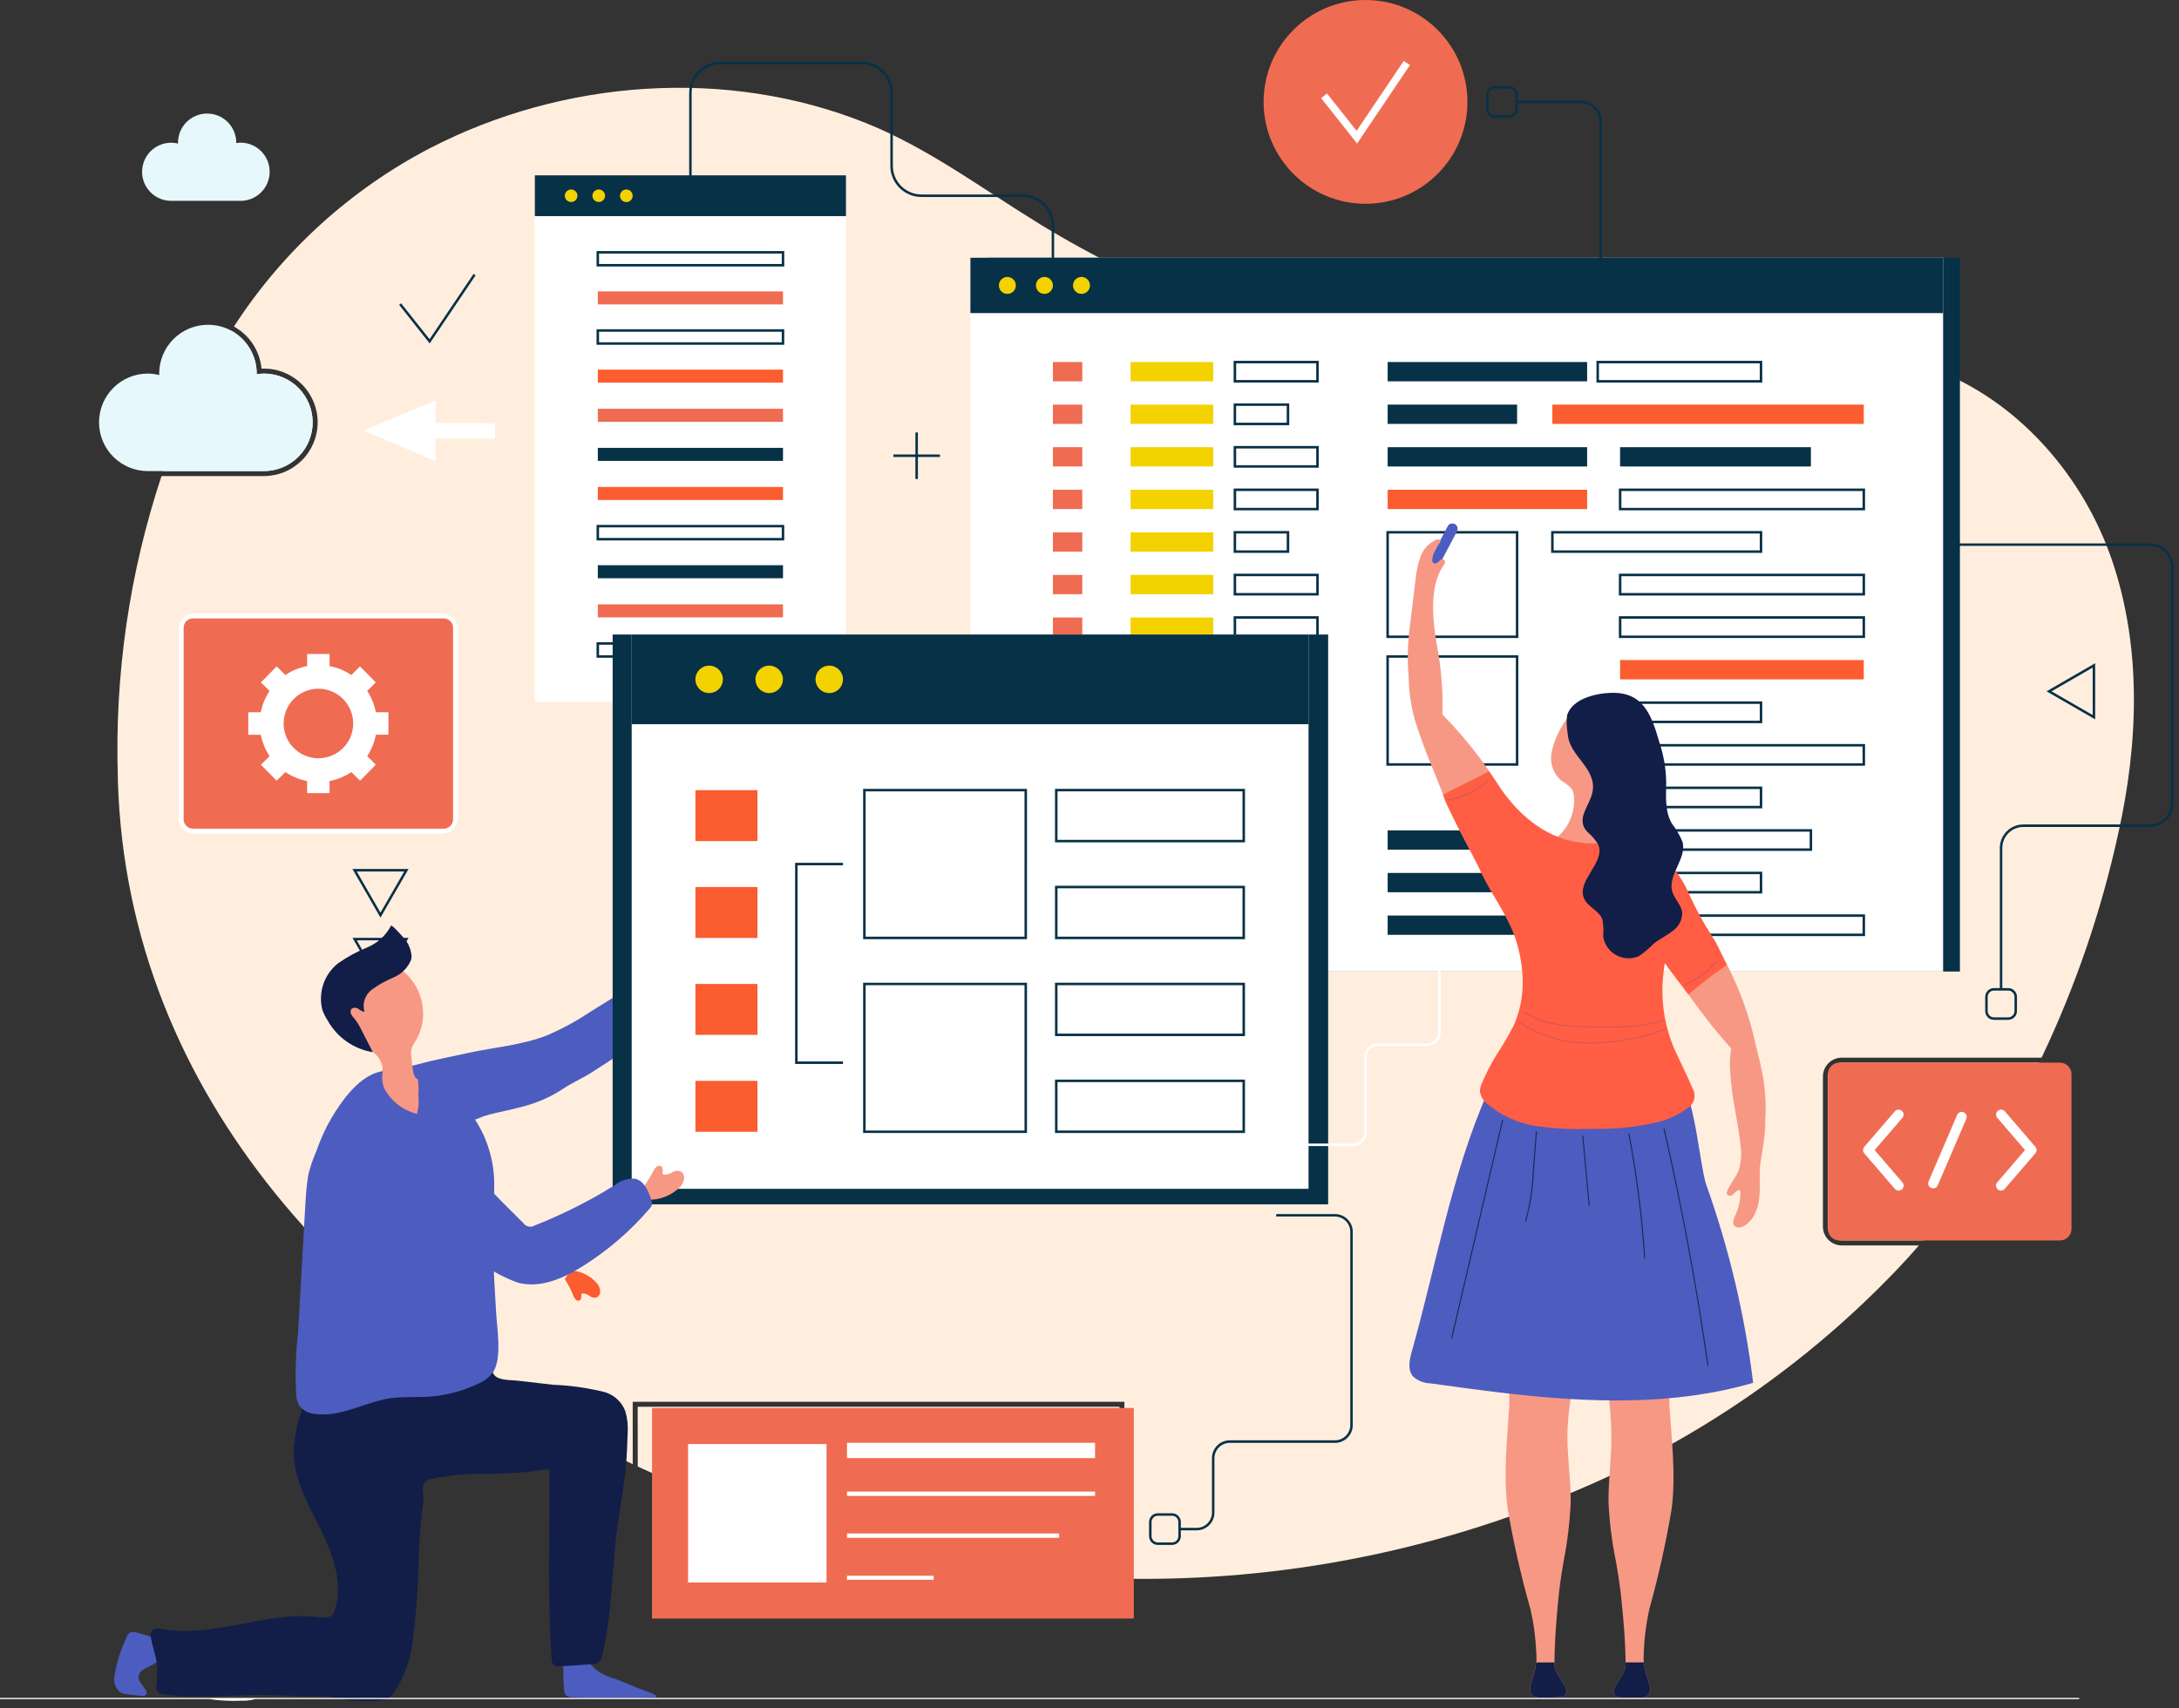 <svg width="264" height="207" viewBox="0 0 264 207" fill="none" xmlns="http://www.w3.org/2000/svg">
<rect x="0" y="0" width="264" height="207" fill="#333333" stroke="none"/>
<g clip-path="url(#clip0_89_1581)">
<path d="M223.139 128.771H247.062C246.962 128.976 246.869 129.171 246.762 129.371C243.187 136.655 238.749 143.483 233.545 149.709L233.014 150.309H223.141C222.92 150.31 222.702 150.266 222.498 150.182C222.294 150.098 222.109 149.975 221.953 149.819C221.797 149.663 221.674 149.478 221.59 149.274C221.505 149.07 221.462 148.852 221.463 148.631V130.461C221.461 130.015 221.637 129.586 221.951 129.269C222.265 128.952 222.693 128.773 223.139 128.771Z" fill="#FFEEDE"/>
<path d="M77.26 170.473H135.631V191.294C135.426 191.282 135.221 191.282 135.031 191.27C131.917 191.185 128.807 190.98 125.701 190.654C122.418 190.304 119.147 189.894 115.888 189.387C102.755 187.337 89.963 183.504 77.867 177.993C77.662 177.893 77.467 177.8 77.267 177.715L77.26 170.473Z" fill="#FFEEDE"/>
<path d="M31.973 57.087H19.77C19.83 56.882 19.903 56.687 19.975 56.487C21.94 50.911 24.531 45.577 27.7 40.587C27.791 40.406 27.896 40.233 28.014 40.068C28.948 40.578 29.728 41.329 30.272 42.244C30.816 43.159 31.103 44.204 31.104 45.268V45.352C31.392 45.305 31.682 45.277 31.973 45.268C33.54 45.268 35.043 45.89 36.151 46.998C37.259 48.106 37.882 49.609 37.882 51.176C37.882 52.743 37.259 54.246 36.151 55.354C35.043 56.462 33.54 57.085 31.973 57.085V57.087Z" fill="#FFEEDE"/>
<path d="M256.622 101.083C254.575 110.435 251.465 119.523 247.352 128.168H223.139C222.533 128.17 221.952 128.413 221.524 128.843C221.097 129.273 220.857 129.855 220.858 130.461V148.639C220.86 149.243 221.1 149.823 221.528 150.25C221.955 150.677 222.534 150.918 223.139 150.92H232.492C231.659 151.886 230.792 152.839 229.892 153.781C219.025 165.183 205.949 174.252 191.461 180.432C174.03 187.934 155.202 191.641 136.228 191.307V169.87H76.657V177.425C43.211 161.818 15.426 133.176 14.279 94.588V94.238C13.873 81.839 15.663 69.466 19.566 57.69H31.974C32.829 57.69 33.676 57.521 34.466 57.194C35.256 56.867 35.974 56.387 36.579 55.782C37.183 55.178 37.663 54.46 37.99 53.67C38.318 52.88 38.486 52.033 38.486 51.178C38.486 50.323 38.318 49.476 37.99 48.686C37.663 47.896 37.183 47.178 36.579 46.573C35.974 45.968 35.256 45.489 34.466 45.161C33.676 44.834 32.829 44.666 31.974 44.666C31.877 44.664 31.78 44.668 31.684 44.678C31.587 43.618 31.232 42.598 30.649 41.708C30.066 40.818 29.274 40.084 28.341 39.572C34.26 30.424 42.454 22.971 52.119 17.942C68.184 9.642 88.003 8.105 104.974 14.937C112.53 17.979 119.108 22.952 126.048 27.2C138.982 35.095 153.269 40.518 168.184 43.195C179.023 45.15 189.984 44.643 200.894 43.605C212.843 42.458 223.972 40.394 235.378 45.162C245.047 49.205 252.506 58.017 255.861 67.825C259.531 78.548 259.072 90.147 256.622 101.083Z" fill="#FFEEDE"/>
<path d="M29.14 17.286C28.964 17.291 28.789 17.308 28.616 17.338C28.616 17.32 28.622 17.304 28.622 17.286C28.622 16.351 28.25 15.454 27.589 14.792C26.927 14.13 26.03 13.759 25.095 13.759C24.159 13.759 23.262 14.13 22.6 14.792C21.939 15.454 21.567 16.351 21.567 17.286C21.567 17.323 21.578 17.358 21.579 17.396C21.095 17.277 20.591 17.262 20.1 17.352C19.61 17.443 19.144 17.636 18.734 17.919C18.324 18.203 17.978 18.571 17.721 18.998C17.463 19.425 17.299 19.902 17.24 20.397C17.18 20.892 17.226 21.394 17.375 21.87C17.524 22.346 17.773 22.785 18.104 23.157C18.435 23.53 18.842 23.828 19.297 24.032C19.752 24.236 20.245 24.341 20.744 24.34H29.144C30.079 24.34 30.977 23.969 31.638 23.307C32.299 22.646 32.671 21.749 32.671 20.813C32.671 19.878 32.299 18.981 31.638 18.319C30.977 17.658 30.079 17.286 29.144 17.286H29.14Z" fill="#E6F8FC"/>
<path d="M237.457 31.233H119.607V117.729H237.457V31.233Z" fill="#073147"/>
<path d="M235.42 31.233H117.57V117.729H235.42V31.233Z" fill="white"/>
<path d="M235.42 31.233H117.57V37.939H235.42V31.233Z" fill="#073147"/>
<path d="M131.126 43.871H127.567V46.209H131.126V43.871Z" fill="#EF6C52"/>
<path d="M131.126 49.031H127.567V51.369H131.126V49.031Z" fill="#EF6C52"/>
<path d="M131.126 54.19H127.567V56.528H131.126V54.19Z" fill="#EF6C52"/>
<path d="M131.126 59.35H127.567V61.688H131.126V59.35Z" fill="#EF6C52"/>
<path d="M131.126 64.509H127.567V66.847H131.126V64.509Z" fill="#EF6C52"/>
<path d="M131.126 69.668H127.567V72.006H131.126V69.668Z" fill="#EF6C52"/>
<path d="M131.126 74.828H127.567V77.166H131.126V74.828Z" fill="#EF6C52"/>
<path d="M131.126 79.987H127.567V82.325H131.126V79.987Z" fill="#EF6C52"/>
<path d="M131.126 85.147H127.567V87.485H131.126V85.147Z" fill="#EF6C52"/>
<path d="M131.126 90.306H127.567V92.644H131.126V90.306Z" fill="#EF6C52"/>
<path d="M131.126 95.465H127.567V97.803H131.126V95.465Z" fill="#EF6C52"/>
<path d="M131.126 100.625H127.567V102.963H131.126V100.625Z" fill="#EF6C52"/>
<path d="M131.126 105.784H127.567V108.122H131.126V105.784Z" fill="#EF6C52"/>
<path d="M131.126 110.944H127.567V113.282H131.126V110.944Z" fill="#EF6C52"/>
<path d="M146.988 43.871H136.977V46.209H146.988V43.871Z" fill="#F3D200"/>
<path d="M146.988 49.031H136.977V51.369H146.988V49.031Z" fill="#F3D200"/>
<path d="M146.988 54.19H136.977V56.528H146.988V54.19Z" fill="#F3D200"/>
<path d="M146.988 59.35H136.977V61.688H146.988V59.35Z" fill="#F3D200"/>
<path d="M146.988 64.509H136.977V66.847H146.988V64.509Z" fill="#F3D200"/>
<path d="M146.988 69.668H136.977V72.006H146.988V69.668Z" fill="#F3D200"/>
<path d="M146.988 74.828H136.977V77.166H146.988V74.828Z" fill="#F3D200"/>
<path d="M146.988 79.987H136.977V82.325H146.988V79.987Z" fill="#F3D200"/>
<path d="M146.988 85.147H136.977V87.485H146.988V85.147Z" fill="#F3D200"/>
<path d="M146.988 90.306H136.977V92.644H146.988V90.306Z" fill="#F3D200"/>
<path d="M146.988 95.465H136.977V97.803H146.988V95.465Z" fill="#F3D200"/>
<path d="M146.988 100.625H136.977V102.963H146.988V100.625Z" fill="#F3D200"/>
<path d="M146.988 105.784H136.977V108.122H146.988V105.784Z" fill="#F3D200"/>
<path d="M146.988 110.944H136.977V113.282H146.988V110.944Z" fill="#F3D200"/>
<path d="M149.463 43.725V46.356H159.771V43.725H149.463ZM159.469 46.055H149.769V44.027H159.469V46.055Z" fill="#073147"/>
<path d="M149.463 48.883V51.526H156.198V48.883H149.463ZM155.896 51.225H149.764V49.183H155.896V51.225Z" fill="#073147"/>
<path d="M149.463 54.045V56.676H159.771V54.045H149.463ZM159.469 56.375H149.769V54.347H159.469V56.375Z" fill="#073147"/>
<path d="M149.463 59.199V61.842H159.771V59.199H149.463ZM159.469 61.541H149.769V59.501H159.469V61.541Z" fill="#073147"/>
<path d="M149.463 64.352V66.995H156.198V64.352H149.463ZM155.896 66.694H149.764V64.654H155.896V66.694Z" fill="#073147"/>
<path d="M149.463 69.522V72.165H159.771V69.522H149.463ZM159.469 71.864H149.769V69.822H159.469V71.864Z" fill="#073147"/>
<path d="M149.463 74.672V77.315H159.771V74.672H149.463ZM159.469 77.014H149.769V74.974H159.469V77.014Z" fill="#073147"/>
<path d="M149.463 79.838V82.469H154.774V79.838H149.463ZM154.472 82.168H149.765V80.14H154.472V82.168Z" fill="#073147"/>
<path d="M149.463 84.992V87.635H159.771V84.992H149.463ZM159.469 87.334H149.769V85.294H159.469V87.334Z" fill="#073147"/>
<path d="M149.463 90.162V92.793H159.771V90.162H149.463ZM159.469 92.492H149.769V90.462H159.469V92.492Z" fill="#073147"/>
<path d="M149.463 95.312V97.955H154.774V95.312H149.463ZM154.472 97.654H149.765V95.614H154.472V97.654Z" fill="#073147"/>
<path d="M149.463 100.478V103.109H159.771V100.478H149.463ZM159.469 102.808H149.769V100.78H159.469V102.808Z" fill="#073147"/>
<path d="M149.463 105.632V108.275H154.774V105.632H149.463ZM154.472 107.974H149.765V105.934H154.472V107.974Z" fill="#073147"/>
<path d="M149.463 110.802V113.433H159.771V110.802H149.463ZM159.469 113.132H149.769V111.102H159.469V113.132Z" fill="#073147"/>
<path d="M192.291 43.871H168.123V46.209H192.291V43.871Z" fill="#073147"/>
<path d="M183.807 49.031H168.123V51.369H183.807V49.031Z" fill="#073147"/>
<path d="M192.291 54.19H168.123V56.528H192.291V54.19Z" fill="#073147"/>
<path d="M192.291 59.35H168.123V61.688H192.291V59.35Z" fill="#FB5C30"/>
<path d="M167.967 64.352V77.315H183.957V64.352H167.967ZM183.657 77.014H168.269V64.654H183.657V77.014Z" fill="#073147"/>
<path d="M167.967 79.404V92.79H183.957V79.404H167.967ZM183.657 92.488H168.269V79.706H183.657V92.488Z" fill="#073147"/>
<path d="M183.807 100.625H168.123V102.963H183.807V100.625Z" fill="#073147"/>
<path d="M186.655 105.784H168.123V108.122H186.655V105.784Z" fill="#073147"/>
<path d="M186.655 110.944H168.123V113.282H186.655V110.944Z" fill="#073147"/>
<path d="M193.423 43.725V46.356H213.508V43.725H193.423ZM213.206 46.055H193.723V44.027H213.204L213.206 46.055Z" fill="#073147"/>
<path d="M225.809 49.031H188.078V51.369H225.809V49.031Z" fill="#FB5C30"/>
<path d="M219.402 54.19H196.284V56.528H219.402V54.19Z" fill="#073147"/>
<path d="M196.138 59.199V61.842H225.963V59.199H196.138ZM225.661 61.541H196.44V59.501H225.662L225.661 61.541Z" fill="#073147"/>
<path d="M187.931 64.352V66.995H213.507V64.352H187.931ZM213.206 66.694H188.233V64.654H213.206V66.694Z" fill="#073147"/>
<path d="M196.138 69.522V72.165H225.963V69.522H196.138ZM225.661 71.864H196.44V69.822H225.662L225.661 71.864Z" fill="#073147"/>
<path d="M196.138 74.672V77.315H225.963V74.672H196.138ZM225.661 77.014H196.44V74.974H225.662L225.661 77.014Z" fill="#073147"/>
<path d="M225.809 79.987H196.284V82.325H225.809V79.987Z" fill="#FB5C30"/>
<path d="M193.423 84.992V87.635H213.508V84.992H193.423ZM213.206 87.334H193.723V85.294H213.204L213.206 87.334Z" fill="#073147"/>
<path d="M192.143 90.162V92.793H225.963V90.162H192.143ZM225.662 92.492H192.445V90.462H225.662V92.492Z" fill="#073147"/>
<path d="M193.423 95.312V97.955H213.508V95.312H193.423ZM213.206 97.654H193.723V95.614H213.204L213.206 97.654Z" fill="#073147"/>
<path d="M196.138 100.478V103.109H219.554V100.478H196.138ZM219.252 102.808H196.44V100.78H219.252V102.808Z" fill="#073147"/>
<path d="M190.743 105.632V108.275H213.507V105.632H190.743ZM213.205 107.974H191.045V105.934H213.206L213.205 107.974Z" fill="#073147"/>
<path d="M196.138 110.802V113.433H225.963V110.802H196.138ZM225.661 113.132H196.44V111.102H225.662L225.661 113.132Z" fill="#073147"/>
<path d="M123.077 34.586C123.077 34.789 123.017 34.988 122.904 35.157C122.791 35.325 122.631 35.457 122.443 35.535C122.255 35.613 122.049 35.633 121.85 35.593C121.65 35.554 121.468 35.456 121.324 35.312C121.18 35.169 121.082 34.986 121.043 34.786C121.003 34.587 121.024 34.381 121.101 34.193C121.179 34.005 121.311 33.845 121.479 33.732C121.648 33.619 121.847 33.559 122.05 33.559C122.322 33.559 122.584 33.667 122.776 33.86C122.969 34.053 123.077 34.314 123.077 34.586Z" fill="#F3D200"/>
<path d="M127.567 34.586C127.567 34.789 127.507 34.988 127.394 35.157C127.281 35.325 127.121 35.457 126.933 35.535C126.745 35.613 126.539 35.633 126.34 35.593C126.14 35.554 125.957 35.456 125.814 35.312C125.67 35.169 125.572 34.986 125.533 34.786C125.493 34.587 125.514 34.381 125.591 34.193C125.669 34.005 125.801 33.845 125.969 33.732C126.138 33.619 126.337 33.559 126.54 33.559C126.812 33.559 127.074 33.667 127.266 33.86C127.459 34.053 127.567 34.314 127.567 34.586Z" fill="#F3D200"/>
<path d="M132.057 34.586C132.057 34.789 131.997 34.988 131.884 35.157C131.771 35.325 131.611 35.457 131.423 35.535C131.235 35.613 131.029 35.633 130.83 35.593C130.63 35.554 130.447 35.456 130.304 35.312C130.16 35.169 130.062 34.986 130.023 34.786C129.983 34.587 130.004 34.381 130.081 34.193C130.159 34.005 130.291 33.845 130.459 33.732C130.628 33.619 130.827 33.559 131.03 33.559C131.302 33.559 131.564 33.667 131.756 33.86C131.949 34.053 132.057 34.314 132.057 34.586Z" fill="#F3D200"/>
<path d="M102.495 21.246H64.8V85.051H102.495V21.246Z" fill="white"/>
<path d="M102.495 21.246H64.8V26.193H102.495V21.246Z" fill="#073147"/>
<path d="M69.197 24.478C69.62 24.478 69.962 24.139 69.962 23.72C69.962 23.301 69.62 22.962 69.197 22.962C68.775 22.962 68.432 23.301 68.432 23.72C68.432 24.139 68.775 24.478 69.197 24.478Z" fill="#F3D200"/>
<path d="M72.542 24.478C72.965 24.478 73.307 24.139 73.307 23.72C73.307 23.301 72.965 22.962 72.542 22.962C72.12 22.962 71.777 23.301 71.777 23.72C71.777 24.139 72.12 24.478 72.542 24.478Z" fill="#F3D200"/>
<path d="M76.651 23.72C76.652 23.872 76.609 24.02 76.525 24.147C76.442 24.273 76.323 24.373 76.184 24.432C76.044 24.491 75.89 24.507 75.741 24.478C75.592 24.449 75.455 24.377 75.348 24.27C75.24 24.164 75.166 24.027 75.136 23.879C75.106 23.73 75.121 23.576 75.179 23.436C75.236 23.296 75.334 23.176 75.46 23.091C75.586 23.007 75.734 22.962 75.886 22.962C76.088 22.961 76.282 23.041 76.425 23.183C76.569 23.325 76.65 23.518 76.651 23.72Z" fill="#F3D200"/>
<path d="M72.276 30.423V32.294H95.016V30.423H72.276ZM94.714 31.992H72.578V30.725H94.714V31.992Z" fill="#073147"/>
<path d="M94.865 35.309H72.43V36.889H94.865V35.309Z" fill="#EF6C52"/>
<path d="M72.276 39.898V41.781H95.016V39.898H72.276ZM94.714 41.479H72.578V40.2H94.714V41.479Z" fill="#073147"/>
<path d="M94.865 44.79H72.43V46.37H94.865V44.79Z" fill="#FB5C30"/>
<path d="M94.865 49.531H72.43V51.111H94.865V49.531Z" fill="#EF6C52"/>
<path d="M94.865 54.271H72.43V55.851H94.865V54.271Z" fill="#073147"/>
<path d="M94.865 59.012H72.43V60.592H94.865V59.012Z" fill="#FB5C30"/>
<path d="M72.276 63.608V65.491H95.016V63.608H72.276ZM94.714 65.189H72.578V63.908H94.714V65.189Z" fill="#073147"/>
<path d="M94.865 68.492H72.43V70.072H94.865V68.492Z" fill="#073147"/>
<path d="M94.865 73.233H72.43V74.813H94.865V73.233Z" fill="#EF6C52"/>
<path d="M72.276 77.823V79.706H95.016V77.823H72.276ZM94.714 79.404H72.578V78.125H94.714V79.404Z" fill="#073147"/>
<path d="M53.762 74.939H23.383C22.758 74.939 22.251 75.446 22.251 76.071V99.289C22.251 99.914 22.758 100.421 23.383 100.421H53.762C54.387 100.421 54.894 99.914 54.894 99.289V76.071C54.894 75.446 54.387 74.939 53.762 74.939Z" fill="white"/>
<path d="M53.531 74.335H23.621C23.098 74.335 22.596 74.541 22.226 74.91C21.855 75.279 21.645 75.779 21.642 76.302V99.054C21.645 99.577 21.855 100.077 22.226 100.446C22.596 100.814 23.098 101.021 23.621 101.021H53.531C54.053 101.021 54.553 100.813 54.922 100.445C55.29 100.076 55.498 99.576 55.498 99.054V76.302C55.498 75.78 55.29 75.28 54.922 74.911C54.553 74.543 54.053 74.335 53.531 74.335ZM54.291 99.055C54.291 99.155 54.272 99.254 54.234 99.346C54.196 99.439 54.14 99.523 54.069 99.593C53.999 99.664 53.915 99.72 53.822 99.758C53.73 99.796 53.631 99.815 53.531 99.815H23.621C23.418 99.816 23.223 99.737 23.078 99.594C22.933 99.452 22.851 99.258 22.849 99.055V76.302C22.851 76.099 22.933 75.905 23.078 75.763C23.223 75.62 23.418 75.541 23.621 75.542H53.531C53.631 75.542 53.73 75.561 53.822 75.599C53.915 75.637 53.999 75.693 54.069 75.764C54.14 75.834 54.196 75.918 54.234 76.011C54.272 76.103 54.291 76.202 54.291 76.302V99.055Z" fill="white"/>
<path d="M53.762 74.938H23.383C22.758 74.938 22.251 75.445 22.251 76.07V99.288C22.251 99.913 22.758 100.42 23.383 100.42H53.762C54.387 100.42 54.894 99.913 54.894 99.288V76.07C54.894 75.445 54.387 74.938 53.762 74.938Z" fill="#EF6C52"/>
<path d="M45.541 86.308C45.359 85.388 45.003 84.511 44.491 83.725L45.529 82.691L43.609 80.756L42.571 81.806C41.775 81.264 40.875 80.894 39.928 80.72V79.247H37.209V80.72C36.265 80.891 35.368 81.262 34.578 81.806L33.528 80.756L31.609 82.691L32.659 83.729C32.143 84.514 31.783 85.391 31.597 86.312H30.079V89.04H31.6C31.783 89.967 32.144 90.85 32.662 91.64L31.609 92.669L33.516 94.6L34.578 93.562C35.376 94.092 36.27 94.461 37.209 94.648V96.108H39.925V94.648C40.867 94.459 41.765 94.09 42.568 93.562L43.63 94.6L45.53 92.669L44.491 91.631C45.006 90.84 45.362 89.957 45.541 89.031H47.062V86.308H45.541ZM38.577 91.884C37.744 91.884 36.93 91.637 36.237 91.174C35.544 90.711 35.004 90.054 34.686 89.284C34.367 88.514 34.283 87.667 34.446 86.85C34.608 86.033 35.01 85.283 35.599 84.694C36.188 84.105 36.938 83.704 37.755 83.541C38.572 83.379 39.419 83.462 40.189 83.781C40.959 84.1 41.616 84.639 42.079 85.332C42.542 86.025 42.789 86.839 42.789 87.672C42.791 88.226 42.683 88.774 42.471 89.286C42.26 89.798 41.95 90.263 41.559 90.654C41.167 91.046 40.702 91.356 40.19 91.567C39.678 91.778 39.131 91.886 38.577 91.884Z" fill="white"/>
<path d="M31.974 45.27C31.683 45.279 31.392 45.307 31.105 45.354V45.27C31.104 44.206 30.817 43.161 30.273 42.246C29.729 41.331 28.949 40.58 28.015 40.07C27.153 39.599 26.185 39.354 25.203 39.358C24.426 39.357 23.657 39.509 22.939 39.806C22.221 40.103 21.569 40.538 21.02 41.087C20.47 41.636 20.034 42.288 19.737 43.006C19.44 43.724 19.288 44.493 19.288 45.27C19.288 45.33 19.3 45.391 19.3 45.451C18.845 45.335 18.378 45.274 17.908 45.27C16.341 45.27 14.838 45.892 13.73 47.001C12.622 48.109 11.999 49.611 11.999 51.178C11.999 52.745 12.622 54.248 13.73 55.356C14.838 56.464 16.341 57.087 17.908 57.087H31.974C33.541 57.087 35.044 56.464 36.152 55.356C37.26 54.248 37.883 52.745 37.883 51.178C37.883 49.611 37.26 48.109 36.152 47.001C35.044 45.892 33.541 45.27 31.974 45.27Z" fill="#E6F8FC"/>
<path d="M42.704 105.307L46.096 111.197L49.496 105.307H42.704ZM43.223 105.607H48.98L46.095 110.592L43.223 105.607Z" fill="#073147"/>
<path d="M247.955 83.774L253.845 87.174V80.37L247.955 83.774ZM253.543 86.647L248.558 83.774L253.543 80.901V86.647Z" fill="#073147"/>
<path d="M42.704 113.647L46.096 119.537L49.496 113.647H42.704ZM43.223 113.947H48.98L46.095 118.932L43.223 113.947Z" fill="#073147"/>
<path d="M113.879 55.074H108.242V55.376H113.879V55.074Z" fill="#073147"/>
<path d="M111.211 52.406H110.909V58.043H111.211V52.406Z" fill="#073147"/>
<path d="M52.06 41.617L48.36 36.945L48.597 36.758L52.044 41.106L57.373 33.193L57.623 33.362L52.06 41.617Z" fill="#073147"/>
<path d="M165.441 24.694C172.26 24.694 177.788 19.166 177.788 12.347C177.788 5.528 172.26 0 165.441 0C158.622 0 153.094 5.528 153.094 12.347C153.094 19.166 158.622 24.694 165.441 24.694Z" fill="#EF6C52"/>
<path d="M164.421 17.389L160.064 11.889L160.774 11.327L164.362 15.857L170.073 7.383L170.823 7.889L164.421 17.389Z" fill="white"/>
<path d="M49.674 51.251L49.668 53.133L59.98 53.164L59.986 51.282L49.674 51.251Z" fill="white"/>
<path d="M44.044 52.175L52.776 48.523L52.755 55.871L44.044 52.175Z" fill="white"/>
<path d="M172.838 70.631C172.728 70.631 172.619 70.602 172.523 70.548C172.427 70.493 172.346 70.415 172.289 70.321C172.232 70.226 172.2 70.118 172.197 70.008C172.194 69.898 172.22 69.788 172.271 69.691L175.395 63.774C175.434 63.699 175.488 63.633 175.553 63.579C175.618 63.525 175.693 63.485 175.773 63.46C175.854 63.435 175.939 63.427 176.023 63.434C176.106 63.442 176.188 63.467 176.263 63.506C176.337 63.545 176.403 63.599 176.457 63.664C176.511 63.729 176.551 63.804 176.576 63.884C176.601 63.965 176.61 64.05 176.602 64.133C176.594 64.218 176.569 64.299 176.53 64.374L173.406 70.291C173.351 70.394 173.27 70.48 173.169 70.54C173.069 70.6 172.955 70.631 172.838 70.631Z" fill="#4D5CBF"/>
<path d="M188.165 104.509C187.757 104.137 187.273 103.858 186.854 103.5C185.683 102.263 184.724 100.842 184.014 99.294C183.28 98.009 182.485 96.703 181.726 95.465C181.593 95.245 181.456 95.027 181.316 94.81C180.054 92.828 178.654 90.937 177.126 89.153C176.371 88.271 175.583 87.414 174.764 86.583C174.847 83.701 174.609 80.819 174.054 77.99C173.584 75.211 173.144 71.108 174.825 68.62C174.955 68.428 175.167 68.201 175.035 67.956C174.735 67.394 174.335 68.114 174.069 68.236C173.985 68.278 173.89 68.29 173.798 68.269C173.707 68.248 173.626 68.195 173.569 68.121C173.522 68.017 173.51 67.902 173.533 67.791C173.614 67.103 173.894 66.454 174.338 65.923C174.443 65.797 174.565 65.635 174.494 65.487C174.412 65.318 174.166 65.342 173.994 65.411C173.559 65.609 173.168 65.891 172.843 66.241C172.519 66.592 172.267 67.003 172.103 67.452C171.78 68.35 171.578 69.288 171.503 70.24L170.826 75.792C170.541 77.879 170.488 79.992 170.668 82.092C170.7 83.85 170.956 85.598 171.431 87.292L171.462 87.378C171.479 87.434 171.491 87.488 171.509 87.545C171.744 88.264 171.991 88.981 172.248 89.696C172.761 91.122 173.317 92.535 173.917 93.935C175.12 97.159 176.575 100.284 178.268 103.281C180.01 106.014 181.977 108.598 184.147 111.006C185.047 112.014 185.82 111.787 186.982 111.006C187.508 110.682 187.993 110.296 188.426 109.856C189.063 109.095 189.39 108.122 189.341 107.131C189.293 106.14 188.873 105.204 188.165 104.509Z" fill="#F79885"/>
<path d="M213.913 134.82C213.961 132.89 213.759 130.963 213.313 129.086C213.181 128.409 212.965 127.746 212.836 127.069C212.814 126.963 212.783 126.859 212.742 126.759C212.642 126.351 212.568 125.936 212.469 125.528C212.231 124.551 211.953 123.582 211.636 122.622C210.998 120.69 210.212 118.81 209.285 116.999C209.185 116.799 209.077 116.599 208.971 116.399C208.214 114.976 207.603 112.482 205.56 112.649C204.954 112.682 204.373 112.899 203.894 113.271C203.507 113.62 203.198 114.047 202.988 114.524C202.697 115.077 202.51 115.68 202.436 116.301C202.437 116.872 202.55 117.437 202.77 117.964C202.989 118.492 203.31 118.971 203.715 119.374C204.497 120.416 205.252 121.479 206.032 122.522C206.847 123.61 207.696 124.677 208.58 125.722C208.961 126.172 209.353 126.616 209.747 127.058L209.724 127.179C209.589 128.085 209.56 129.005 209.637 129.919C209.759 132.869 210.551 135.714 210.858 138.649C211.047 139.727 210.968 140.835 210.627 141.875C210.289 142.697 209.719 143.338 209.338 144.136C209.238 144.347 209.138 144.618 209.293 144.797C209.448 144.976 209.779 144.909 209.975 144.748C210.142 144.558 210.334 144.392 210.545 144.253C210.574 144.236 210.606 144.226 210.639 144.222C210.672 144.219 210.705 144.221 210.737 144.231C210.85 144.276 210.869 144.424 210.867 144.546C210.851 145.552 210.612 146.543 210.167 147.446C209.881 148.025 209.862 148.699 210.635 148.746C211.352 148.786 212.095 147.978 212.426 147.438C213.384 145.873 213.194 144.038 213.194 142.289C213.194 140.748 213.635 139.349 213.748 137.813C213.913 136.829 213.842 135.771 213.913 134.82Z" fill="#F79885"/>
<path d="M203.91 160.724H193.93C194.33 165.217 195.214 169.746 195.23 174.264C195.23 175.418 195.154 176.572 195.077 177.727C194.977 179.189 194.859 180.65 194.884 182.113C195 184.505 195.301 186.885 195.784 189.231C196.066 190.822 196.31 192.411 196.464 194.014C196.721 196.49 196.926 198.953 196.952 201.454V201.646C196.956 201.783 196.948 201.92 196.927 202.056C196.735 202.941 195.927 203.736 195.593 204.609C195.512 204.768 195.487 204.951 195.525 205.126C195.562 205.301 195.659 205.458 195.798 205.571C195.986 205.659 196.191 205.702 196.398 205.699C197.04 205.711 197.681 205.724 198.322 205.75C198.682 205.779 199.044 205.735 199.387 205.622C200.26 205.237 199.849 204.096 199.656 203.454C199.428 202.804 199.261 202.134 199.156 201.454C199.135 201.301 199.127 201.146 199.131 200.992L199.156 200.222V200.107C199.231 198.391 199.453 196.684 199.822 195.007C200.938 191.009 201.842 186.954 202.529 182.861C203.067 178.667 202.516 174.435 202.259 170.241C202.177 166.99 202.738 163.756 203.91 160.724Z" fill="#F79885"/>
<path d="M191.426 160.724H181.146C182.339 163.755 182.922 166.992 182.862 170.25C182.618 174.443 182.105 178.676 182.67 182.87C183.37 186.961 184.29 191.011 185.427 195.003C185.81 196.675 186.042 198.379 186.12 200.094C186.12 200.133 186.133 200.185 186.133 200.222L186.158 200.979C186.162 201.138 186.154 201.297 186.133 201.455C186.026 202.134 185.863 202.803 185.645 203.455C185.452 204.097 185.045 205.238 185.927 205.61C186.268 205.73 186.632 205.774 186.992 205.739C187.633 205.712 188.274 205.7 188.916 205.674C189.124 205.691 189.333 205.646 189.516 205.546C189.654 205.432 189.749 205.274 189.784 205.099C189.819 204.924 189.792 204.741 189.708 204.584C189.375 203.725 188.567 202.93 188.362 202.032C188.339 201.896 188.33 201.759 188.335 201.622V201.455C188.348 198.955 188.54 196.491 188.784 193.99C188.925 192.39 189.169 190.797 189.438 189.207C189.902 186.859 190.189 184.479 190.297 182.089C190.322 180.626 190.197 179.164 190.079 177.702C189.99 176.548 189.912 175.394 189.9 174.239C189.887 170.046 191.041 165.903 191.375 161.722C191.403 161.388 191.404 161.056 191.426 160.724Z" fill="#F79885"/>
<path d="M182.776 168.867C192.762 169.998 202.832 170.358 212.404 167.573C211.402 159.4 209.501 151.363 206.737 143.608C205.711 140.716 205.199 128.236 201.137 128.937C197.378 129.58 193.567 129.869 189.754 129.799C187.854 129.772 185.954 129.637 184.054 129.422C183.691 129.381 183.367 129.328 183.071 129.287C180.956 128.999 180.918 130.848 180.203 132.459C175.892 142.18 173.943 153.547 171.049 163.781C170.762 164.796 170.514 166.009 171.205 166.807C171.78 167.322 172.521 167.615 173.293 167.634C176.437 168.069 179.603 168.508 182.776 168.867Z" fill="#4D5CBF"/>
<path d="M190.482 112.678C190.773 112.798 191.068 112.903 191.368 112.993C193.293 113.611 195.373 113.549 197.258 112.818C198.19 112.445 199.025 111.863 199.699 111.118C200.372 110.373 200.867 109.484 201.145 108.518C201.485 107.171 201.299 105.745 200.624 104.53C199.761 103.003 198.407 102.647 196.969 101.821C195.784 101.145 194.369 100.371 194.238 98.946C194.201 98.132 194.217 97.317 194.286 96.505C194.322 95.495 195.186 95.123 195.778 94.354C196.488 93.461 196.907 92.372 196.978 91.233C197.036 90.382 196.902 89.528 196.587 88.734C196.272 87.94 195.784 87.227 195.158 86.646C193.045 84.919 190.785 85.346 189.491 87.602C188.787 88.674 188.282 89.864 188 91.114C187.866 91.742 187.901 92.394 188.101 93.004C188.3 93.614 188.658 94.16 189.137 94.587C189.615 94.848 190.046 95.186 190.414 95.587C190.588 95.884 190.686 96.219 190.7 96.563C190.784 97.66 190.556 98.758 190.043 99.731C189.53 100.704 188.752 101.513 187.8 102.063C187.413 102.231 187.062 102.472 186.766 102.772C186.552 103.081 186.415 103.437 186.366 103.809C185.821 105.915 186.108 108.15 187.166 110.05C187.981 111.241 189.137 112.157 190.482 112.678Z" fill="#F79885"/>
<path d="M184.432 117.749C184.327 116.523 184.093 115.311 183.732 114.135C182.716 110.805 180.515 108.253 179.167 105.135C178.827 104.344 174.513 96.449 174.887 96.26C175.244 96.079 175.579 95.911 175.868 95.76C177.378 94.966 178.934 94.292 180.4 93.47C180.705 93.918 181.03 94.352 181.32 94.809C184.177 99.299 188.434 102.636 194.061 102.161C195.01 102.026 195.967 101.946 196.925 101.922C200.553 102.039 203.346 105.3 204.662 108.377C205.421 110.05 206.295 111.668 207.278 113.22C207.898 114.256 208.407 115.341 208.971 116.402C209.063 116.573 209.153 116.745 209.24 116.917C208.39 117.531 207.515 118.117 206.704 118.779C206.07 119.298 205.285 119.874 204.552 120.506C203.952 119.688 203.346 118.868 202.716 118.079C202.365 117.638 202.029 117.185 201.703 116.724C201.652 117.045 201.603 117.365 201.57 117.688C201.143 120.889 201.589 124.147 202.862 127.116C203.58 128.71 204.376 130.255 205.056 131.868C205.298 132.269 205.371 132.75 205.258 133.205C205.146 133.66 204.857 134.052 204.456 134.295C203.418 135.058 202.244 135.618 200.998 135.946C198.305 136.588 195.539 136.871 192.771 136.787C190.557 136.886 188.339 136.777 186.145 136.46C183.94 136.136 181.871 135.196 180.178 133.747C179.939 133.566 179.738 133.34 179.587 133.081C179.436 132.822 179.338 132.536 179.299 132.239C179.313 131.896 179.399 131.561 179.551 131.254C180.028 130.119 180.586 129.02 181.22 127.965C182.019 126.764 182.751 125.52 183.411 124.239C184.303 122.199 184.655 119.964 184.432 117.749Z" fill="#FF5E44"/>
<path d="M192.312 100.798C192.824 101.233 193.266 101.744 193.623 102.313C194.589 104.475 190.953 106.725 191.923 108.885C192.387 109.922 193.754 110.353 194.141 111.421C194.266 112.099 194.297 112.79 194.234 113.475C194.304 113.955 194.486 114.411 194.764 114.807C195.042 115.204 195.409 115.53 195.836 115.759C196.263 115.987 196.737 116.113 197.222 116.126C197.706 116.138 198.186 116.037 198.624 115.83C199.257 115.376 199.852 114.871 200.403 114.319C201.095 113.759 201.924 113.39 202.624 112.839C202.994 112.591 203.297 112.254 203.504 111.859C203.711 111.464 203.816 111.023 203.809 110.577C203.702 109.643 202.877 108.946 202.609 108.044C202.026 106.044 204.353 104.08 203.862 102.054C203.524 101.232 203.077 100.458 202.532 99.754C201.674 98.222 201.865 96.434 201.871 94.754C201.841 93.114 201.559 91.488 201.036 89.933C200.186 87.013 199.28 84.058 195.662 83.96C193.739 83.909 190.497 84.537 189.862 86.694C189.779 87.432 189.806 88.179 189.942 88.909C190.086 91.683 193.562 93.075 192.926 96.05C192.626 97.451 191.341 98.769 191.859 100.107C191.967 100.363 192.121 100.597 192.312 100.798Z" fill="#121E48"/>
<path d="M189.711 204.584C189.795 204.741 189.822 204.924 189.787 205.099C189.752 205.274 189.657 205.432 189.519 205.546C189.336 205.646 189.127 205.691 188.919 205.674C188.278 205.701 187.637 205.713 186.996 205.739C186.636 205.774 186.272 205.73 185.931 205.61C185.045 205.238 185.455 204.098 185.649 203.456C185.867 202.804 186.03 202.135 186.137 201.456H188.342V201.623C188.337 201.76 188.346 201.897 188.369 202.033C188.57 202.93 189.377 203.724 189.711 204.584Z" fill="#121E48"/>
<path d="M199.381 205.623C199.038 205.736 198.676 205.78 198.316 205.751C197.675 205.726 197.034 205.712 196.392 205.7C196.185 205.703 195.98 205.66 195.792 205.572C195.653 205.459 195.556 205.302 195.519 205.127C195.481 204.952 195.505 204.769 195.587 204.61C195.92 203.737 196.729 202.942 196.921 202.057C196.942 201.921 196.95 201.784 196.946 201.647V201.451H199.152C199.257 202.131 199.424 202.801 199.652 203.451C199.843 204.097 200.254 205.238 199.381 205.623Z" fill="#121E48"/>
<path d="M68.438 155.023C68.826 155.62 69.158 156.252 69.429 156.91C69.499 157.14 69.623 157.349 69.791 157.52C69.832 157.558 69.881 157.587 69.934 157.604C69.987 157.622 70.043 157.627 70.099 157.621C70.154 157.614 70.207 157.595 70.255 157.566C70.302 157.537 70.343 157.498 70.374 157.451C70.433 157.27 70.455 157.079 70.437 156.89C70.436 156.844 70.451 156.799 70.48 156.763C70.508 156.74 70.543 156.727 70.58 156.727C70.91 156.748 71.226 156.869 71.486 157.072C71.616 157.173 71.772 157.235 71.936 157.252C72.1 157.268 72.265 157.238 72.412 157.164C72.522 157.071 72.606 156.953 72.659 156.819C72.711 156.685 72.73 156.541 72.712 156.398C72.679 156.113 72.572 155.841 72.402 155.61C71.998 155.11 71.491 154.703 70.915 154.417C70.339 154.131 69.709 153.972 69.066 153.952L68.438 155.023Z" fill="#FB5C30"/>
<path d="M48.956 137.181C49.15 137.203 49.344 137.219 49.539 137.228C50.516 137.295 51.497 137.194 52.439 136.928C52.964 136.771 53.469 136.549 53.998 136.407C54.769 136.243 55.549 136.122 56.334 136.046C57.137 135.835 57.922 135.563 58.683 135.232C59.768 134.906 60.903 134.695 62.003 134.432C62.803 134.239 63.596 134.046 64.375 133.792C65.744 133.345 67.047 132.715 68.247 131.92C69.372 131.175 70.584 130.661 71.733 129.926C75.318 127.633 78.942 125.269 81.714 122.038C81.951 121.792 82.137 121.503 82.263 121.186C82.337 120.929 82.368 120.661 82.354 120.394C82.339 119.47 82.162 118.556 81.831 117.694C81.702 117.355 81.489 116.979 81.131 116.934C80.919 116.929 80.71 116.988 80.531 117.103C79.489 117.643 78.492 118.264 77.498 118.886L71.457 122.654C69.825 123.741 68.098 124.678 66.297 125.454C63.225 126.672 59.861 126.894 56.666 127.609C54.644 128.062 52.644 128.414 50.654 128.971C49.205 129.276 47.832 129.866 46.612 130.705C46.01 131.135 45.546 131.732 45.277 132.422C45.009 133.112 44.947 133.865 45.1 134.59C45.25 135.024 45.484 135.424 45.79 135.768C46.095 136.111 46.465 136.39 46.879 136.59C47.529 136.912 48.233 137.112 48.956 137.181Z" fill="#4D5CBF"/>
<path d="M45.027 132.713C44.95 132.445 44.931 132.164 44.972 131.888C45.012 131.612 45.111 131.348 45.262 131.113C45.49 130.796 45.832 130.58 46.083 130.28C46.754 129.48 46.013 128.138 45.319 127.591C42.093 125.048 39.834 118.353 45.44 116.882C46.411 116.648 47.436 116.794 48.303 117.29C49.065 117.795 49.714 118.453 50.207 119.222C50.701 119.992 51.029 120.855 51.17 121.758C51.376 122.967 51.235 124.209 50.763 125.34C50.371 126.285 49.625 126.871 49.831 127.953C49.883 128.702 49.98 129.447 50.122 130.184C50.401 130.963 51.003 130.87 51.586 131.384C51.787 131.581 51.94 131.82 52.035 132.084C52.343 132.862 52.34 133.727 52.028 134.502C51.727 135.142 51.219 135.66 50.586 135.975C49.954 136.289 49.233 136.381 48.542 136.234C47.856 136.065 47.217 135.745 46.669 135.298C46.121 134.852 45.68 134.289 45.376 133.651C45.22 133.355 45.103 133.04 45.027 132.713Z" fill="#F79885"/>
<path d="M49.865 115.835C49.868 116.011 49.843 116.187 49.79 116.356C49.388 117.299 48.635 118.048 47.69 118.445C46.753 118.833 45.865 119.331 45.044 119.927C44.639 120.233 44.337 120.656 44.179 121.139C44.022 121.621 44.015 122.14 44.16 122.627C43.887 122.551 43.632 122.424 43.406 122.253C43.291 122.17 43.154 122.124 43.012 122.12C42.87 122.117 42.731 122.157 42.612 122.235C42.535 122.323 42.486 122.433 42.472 122.55C42.458 122.667 42.48 122.785 42.534 122.889C42.646 123.095 42.788 123.284 42.954 123.45C43.293 123.882 43.58 124.352 43.811 124.85L45.171 127.504C44.025 127.318 42.937 126.875 41.987 126.208C41.038 125.54 40.252 124.666 39.69 123.651C39.431 123.254 39.219 122.829 39.058 122.384C38.793 121.354 38.833 120.269 39.175 119.262C39.517 118.255 40.145 117.37 40.983 116.715C42.079 115.954 43.255 115.314 44.489 114.808C45.733 114.294 46.757 113.358 47.381 112.166C47.452 111.996 49.113 113.834 49.225 114.027C49.585 114.567 49.804 115.189 49.865 115.835Z" fill="#121E48"/>
<path d="M68.681 205.531C68.281 205.291 68.344 204.701 68.307 204.293C68.25 203.642 68.23 202.988 68.249 202.335C68.237 202.131 68.246 201.926 68.278 201.724C68.36 201.424 68.36 201.454 68.662 201.332C69.01 201.202 69.375 201.121 69.745 201.093C69.986 201.054 70.231 201.048 70.474 201.074C71.248 201.191 71.691 201.879 72.227 202.366C72.92 202.863 73.7 203.226 74.527 203.437C75.421 203.797 76.321 204.143 77.205 204.524C77.947 204.844 80.062 205.463 79.434 205.689C76.134 205.783 72.824 205.761 69.521 205.695C69.232 205.712 68.942 205.656 68.681 205.531Z" fill="#4D5CBF"/>
<path d="M15.661 197.892C16.021 197.592 16.561 197.847 16.954 197.946C17.588 198.106 18.211 198.303 18.822 198.536C19.018 198.591 19.208 198.667 19.388 198.763C19.641 198.939 19.617 198.93 19.633 199.255C19.642 199.626 19.597 199.996 19.501 200.355C19.46 200.597 19.385 200.833 19.28 201.055C18.792 201.978 16.792 202.055 16.792 203.223C16.813 203.536 16.933 203.834 17.134 204.074C17.334 204.311 17.518 204.562 17.684 204.825C17.752 204.929 17.782 205.053 17.771 205.176C17.75 205.255 17.709 205.327 17.65 205.383C17.591 205.44 17.518 205.479 17.438 205.496C17.278 205.527 17.113 205.527 16.953 205.496L15.423 205.32C15.209 205.305 14.997 205.262 14.794 205.191C14.469 205.017 14.204 204.748 14.033 204.421C13.863 204.094 13.794 203.723 13.838 203.356C14.062 201.718 14.534 200.123 15.238 198.627C15.315 198.35 15.46 198.097 15.661 197.892Z" fill="#4D5CBF"/>
<path d="M76.042 173.712C75.994 175.052 75.958 176.392 75.825 177.731C75.596 180.338 75.065 182.909 74.739 185.516C74.099 190.537 74.172 195.667 72.965 200.592C72.923 200.95 72.746 201.278 72.47 201.509C72.254 201.622 72.013 201.676 71.77 201.666C71.698 201.666 71.613 201.678 71.541 201.678C70.455 201.762 69.341 201.835 68.258 201.895L67.775 201.931C67.583 201.963 67.386 201.938 67.208 201.859C66.908 201.702 66.846 201.304 66.822 200.954C66.315 193.302 66.629 185.71 66.556 178.069C65.385 178.081 64.263 178.369 63.116 178.443C61.933 178.515 60.75 178.588 59.567 178.612C57.134 178.524 54.7 178.723 52.313 179.203C52.053 179.257 51.806 179.364 51.589 179.517C51.01 180 51.275 180.7 51.299 181.317C51.275 182.085 51.203 182.851 51.082 183.61C50.925 185.179 50.804 186.748 50.744 188.317C50.696 191.784 50.454 195.245 50.02 198.685C49.79 201.061 48.955 203.338 47.594 205.299C47.506 205.411 47.406 205.512 47.294 205.599C47.221 205.663 47.14 205.715 47.053 205.756C46.954 205.817 46.849 205.865 46.739 205.901C46.157 206.057 45.555 206.122 44.953 206.094C43.759 206.147 42.563 206.09 41.38 205.925C41.344 205.913 41.308 205.913 41.271 205.901C41.03 205.853 40.812 205.801 40.595 205.756C40.338 205.684 40.075 205.632 39.81 205.599C39.574 205.564 39.336 205.548 39.098 205.551C36.744 205.599 34.391 205.43 32.037 205.406C27.969 205.358 23.866 205.901 19.837 205.322C19.678 205.324 19.522 205.288 19.38 205.219C19.237 205.149 19.113 205.048 19.016 204.922C18.934 204.745 18.905 204.548 18.932 204.355C19.052 203.41 19.076 202.456 19.004 201.506C19.002 201.472 18.994 201.438 18.98 201.406C18.799 200.406 18.449 199.439 18.28 198.437C18.28 198.401 18.268 198.377 18.268 198.337C18.224 198.102 18.262 197.859 18.377 197.649C18.63 197.263 19.21 197.323 19.677 197.408C25.941 198.518 32.29 195.199 38.603 195.96C39.194 196.032 39.903 196.105 40.293 195.646C40.417 195.494 40.507 195.317 40.559 195.127C41.645 191.856 40.306 188.295 38.773 185.205C37.24 182.115 35.442 178.929 35.573 175.489C35.719 173.863 36.067 172.261 36.611 170.721C36.647 170.588 36.695 170.455 36.732 170.321C37.007 169.455 37.229 168.572 37.396 167.678C37.553 166.773 37.505 166.531 38.458 166.578C42.141 166.681 45.826 166.487 49.478 165.999C51.252 165.83 53.027 165.661 54.789 165.42C55.694 165.299 56.589 165.154 57.481 164.985C58.181 164.874 58.871 164.709 59.545 164.49C59.557 164.852 59.521 165.226 59.545 165.59C59.552 165.844 59.61 166.094 59.714 166.326C59.754 166.435 59.811 166.536 59.883 166.626C60.438 167.302 61.862 167.217 62.635 167.302L67.041 167.809C69.067 167.886 71.081 168.165 73.052 168.642C73.668 168.783 74.239 169.076 74.713 169.493C75.187 169.911 75.55 170.44 75.768 171.032C76.018 171.902 76.111 172.81 76.042 173.712Z" fill="#121E48"/>
<path d="M37.176 143.665C37.067 144.652 37.011 145.646 36.955 146.638L36.564 153.538C36.413 156.205 36.262 158.871 36.11 161.538C35.816 164.038 35.744 166.559 35.896 169.072C35.92 169.501 36.036 169.92 36.235 170.301C36.457 170.598 36.74 170.844 37.066 171.022C37.392 171.2 37.752 171.306 38.122 171.332C41.255 171.806 44.222 169.88 47.364 169.432C48.815 169.232 50.29 169.344 51.753 169.263C53.887 169.145 55.977 168.61 57.905 167.689C58.635 167.398 59.271 166.911 59.743 166.282C60.856 164.557 60.209 160.971 60.108 159.033C59.962 156.233 59.718 153.443 59.765 150.641C59.804 148.297 59.878 145.948 59.878 143.604C59.897 140.6 58.977 137.665 57.247 135.21C56.439 134.127 55.507 133.143 54.471 132.276C53.834 131.743 53.147 131.274 52.418 130.876C52.075 130.684 51.784 130.405 51.451 130.199C51.376 130.153 50.424 129.799 50.494 130.054C50.701 130.956 50.765 131.884 50.685 132.806C50.776 133.532 50.72 134.27 50.52 134.974C49.665 134.769 48.866 134.381 48.176 133.836C47.486 133.291 46.923 132.603 46.526 131.819C46.289 131.17 46.242 130.466 46.39 129.791C43.869 130.184 41.89 132.739 40.618 134.736C40.28 135.267 39.958 135.809 39.666 136.365C39.155 137.367 38.712 138.403 38.341 139.465C37.936 140.382 37.61 141.331 37.366 142.303C37.287 142.76 37.227 143.21 37.176 143.665Z" fill="#4D5CBF"/>
<path d="M160.915 76.891H74.225V145.946H160.915V76.891Z" fill="#073147"/>
<path d="M158.538 76.891H76.534V144.062H158.538V76.891Z" fill="white"/>
<path d="M158.538 76.891H76.534V87.758H158.538V76.891Z" fill="#073147"/>
<path d="M87.581 82.324C87.581 82.653 87.483 82.975 87.301 83.249C87.118 83.522 86.858 83.736 86.554 83.862C86.25 83.987 85.915 84.02 85.592 83.956C85.27 83.892 84.973 83.734 84.74 83.501C84.508 83.268 84.349 82.972 84.285 82.649C84.221 82.326 84.254 81.991 84.38 81.687C84.506 81.383 84.719 81.123 84.993 80.941C85.266 80.758 85.588 80.66 85.917 80.66C86.358 80.66 86.781 80.836 87.093 81.148C87.405 81.46 87.581 81.883 87.581 82.324Z" fill="#F3D200"/>
<path d="M94.856 82.324C94.856 82.653 94.758 82.975 94.576 83.249C94.393 83.522 94.133 83.736 93.829 83.862C93.525 83.987 93.19 84.02 92.867 83.956C92.545 83.892 92.248 83.734 92.015 83.501C91.783 83.268 91.624 82.972 91.56 82.649C91.496 82.326 91.529 81.991 91.655 81.687C91.781 81.383 91.994 81.123 92.267 80.941C92.541 80.758 92.863 80.66 93.192 80.66C93.633 80.66 94.056 80.836 94.368 81.148C94.68 81.46 94.856 81.883 94.856 82.324Z" fill="#F3D200"/>
<path d="M102.133 82.324C102.133 82.653 102.035 82.975 101.853 83.249C101.67 83.522 101.41 83.736 101.106 83.862C100.802 83.987 100.467 84.02 100.144 83.956C99.822 83.892 99.525 83.734 99.292 83.501C99.06 83.268 98.901 82.972 98.837 82.649C98.773 82.326 98.806 81.991 98.932 81.687C99.058 81.383 99.271 81.123 99.544 80.941C99.818 80.758 100.14 80.66 100.469 80.66C100.91 80.66 101.333 80.836 101.645 81.148C101.957 81.46 102.133 81.883 102.133 82.324Z" fill="#F3D200"/>
<path d="M91.772 95.752H84.252V101.921H91.772V95.752Z" fill="#FB5C30"/>
<path d="M91.772 107.495H84.252V113.664H91.772V107.495Z" fill="#FB5C30"/>
<path d="M91.772 119.237H84.252V125.406H91.772V119.237Z" fill="#FB5C30"/>
<path d="M91.772 130.98H84.252V137.149H91.772V130.98Z" fill="#FB5C30"/>
<path d="M104.573 95.594V113.808H124.428V95.594H104.573ZM124.126 113.506H104.875V95.896H124.127L124.126 113.506Z" fill="#073147"/>
<path d="M104.573 119.087V137.297H124.428V119.087H104.573ZM124.126 136.999H104.875V119.387H124.127L124.126 136.999Z" fill="#073147"/>
<path d="M127.82 95.594V102.076H150.838V95.594H127.82ZM150.536 101.774H128.122V95.896H150.536V101.774Z" fill="#073147"/>
<path d="M127.82 107.339V113.809H150.838V107.339H127.82ZM150.536 113.507H128.122V107.641H150.536V113.507Z" fill="#073147"/>
<path d="M127.82 119.087V125.557H150.838V119.087H127.82ZM150.536 125.255H128.122V119.387H150.536V125.255Z" fill="#073147"/>
<path d="M127.82 130.827V137.297H150.838V130.827H127.82ZM150.536 136.995H128.122V131.129H150.536V136.995Z" fill="#073147"/>
<path d="M102.132 128.931H96.332V104.557H102.132V104.857H96.632V128.627H102.132V128.931Z" fill="#073147"/>
<path d="M77.76 144.083C78.271 143.437 78.721 142.745 79.102 142.015C79.208 141.759 79.373 141.531 79.585 141.352C79.636 141.312 79.696 141.284 79.759 141.27C79.822 141.255 79.888 141.254 79.952 141.267C80.015 141.28 80.075 141.306 80.128 141.344C80.18 141.382 80.224 141.432 80.256 141.488C80.307 141.701 80.313 141.923 80.273 142.139C80.268 142.192 80.281 142.245 80.31 142.289C80.338 142.318 80.376 142.336 80.417 142.34C80.803 142.349 81.182 142.243 81.507 142.035C81.669 141.933 81.856 141.877 82.048 141.875C82.24 141.873 82.428 141.923 82.593 142.022C82.711 142.139 82.798 142.283 82.846 142.443C82.894 142.602 82.9 142.77 82.866 142.933C82.798 143.258 82.646 143.559 82.425 143.807C81.901 144.342 81.269 144.759 80.571 145.03C79.873 145.301 79.125 145.42 78.377 145.379L77.76 144.083Z" fill="#F79885"/>
<path d="M44.027 142.364C44.202 142.899 44.405 143.424 44.634 143.939C44.889 144.667 45.258 145.351 45.726 145.966C46.205 146.367 46.719 146.723 47.264 147.029C48.603 147.973 49.996 148.838 51.437 149.62C52.837 150.365 54.405 150.813 55.77 151.62C56.789 152.22 57.757 152.85 58.796 153.428C60.032 154.259 61.365 154.935 62.767 155.439C65.422 156.145 68.199 154.939 70.53 153.484C73.604 151.568 76.366 149.193 78.72 146.44C78.842 146.317 78.933 146.167 78.984 146.002C79.011 145.811 78.986 145.616 78.912 145.438C78.572 144.349 78.056 143.093 76.943 142.838C76.062 142.77 75.189 143.046 74.507 143.607C71.436 145.52 68.199 147.151 64.834 148.482C64.608 148.631 64.332 148.687 64.065 148.637C63.799 148.587 63.562 148.435 63.405 148.214L63.323 148.132C60.57 145.409 57.86 142.641 55.223 139.801C54.162 138.431 52.952 137.183 51.615 136.08C50.325 135.202 48.787 134.764 47.228 134.83C46.237 134.854 45.273 135.16 44.449 135.711C43.975 135.98 43.599 136.393 43.374 136.89C43.15 137.387 43.089 137.943 43.2 138.477C43.537 139.764 43.609 141.084 44.027 142.364Z" fill="#4D5CBF"/>
<path d="M137.37 170.618H78.999V196.134H137.37V170.618Z" fill="#EF6C52"/>
<path d="M100.139 174.992H83.366V191.765H100.139V174.992Z" fill="white"/>
<path d="M132.673 174.839H102.62V176.691H132.673V174.839Z" fill="white"/>
<path d="M132.673 180.748H102.62V181.275H132.673V180.748Z" fill="white"/>
<path d="M128.313 185.827H102.62V186.354H128.313V185.827Z" fill="white"/>
<path d="M113.12 190.952H102.62V191.434H113.12V190.952Z" fill="white"/>
<path d="M249.583 128.771H222.852C222.084 128.771 221.462 129.393 221.462 130.161V148.926C221.462 149.694 222.084 150.316 222.852 150.316H249.583C250.351 150.316 250.973 149.694 250.973 148.926V130.161C250.973 129.393 250.351 128.771 249.583 128.771Z" fill="#EF6C52"/>
<path d="M230.026 144.273C229.939 144.273 229.853 144.255 229.774 144.218C229.695 144.182 229.625 144.129 229.569 144.063L225.869 139.763C225.775 139.653 225.723 139.514 225.723 139.369C225.723 139.225 225.775 139.085 225.869 138.975L229.569 134.675C229.673 134.554 229.822 134.479 229.982 134.467C230.141 134.455 230.299 134.507 230.42 134.612C230.542 134.716 230.617 134.865 230.629 135.024C230.64 135.184 230.588 135.342 230.484 135.463L227.125 139.369L230.484 143.277C230.562 143.364 230.613 143.472 230.63 143.587C230.648 143.703 230.631 143.82 230.583 143.927C230.534 144.033 230.456 144.122 230.357 144.185C230.258 144.247 230.144 144.279 230.027 144.277L230.026 144.273Z" fill="white"/>
<path d="M242.441 144.273C242.324 144.275 242.21 144.243 242.111 144.181C242.012 144.118 241.934 144.029 241.885 143.923C241.837 143.817 241.82 143.699 241.838 143.583C241.855 143.468 241.906 143.36 241.984 143.273L245.344 139.365L241.984 135.459C241.879 135.338 241.827 135.18 241.839 135.02C241.851 134.861 241.926 134.712 242.047 134.608C242.169 134.503 242.327 134.451 242.486 134.463C242.646 134.475 242.794 134.55 242.899 134.671L246.599 138.971C246.693 139.081 246.744 139.221 246.744 139.365C246.744 139.51 246.693 139.649 246.599 139.759L242.899 144.059C242.843 144.126 242.773 144.18 242.694 144.217C242.614 144.254 242.528 144.273 242.441 144.273Z" fill="white"/>
<path d="M234.215 144.007C234.133 144.007 234.052 143.991 233.977 143.958C233.904 143.927 233.838 143.882 233.782 143.825C233.727 143.769 233.683 143.702 233.654 143.628C233.624 143.554 233.61 143.475 233.611 143.396C233.612 143.317 233.629 143.239 233.661 143.166L237.123 135.102C237.186 134.955 237.305 134.839 237.454 134.78C237.603 134.721 237.769 134.723 237.915 134.786C238.062 134.85 238.178 134.969 238.237 135.117C238.297 135.266 238.294 135.432 238.231 135.579L234.769 143.642C234.723 143.751 234.646 143.843 234.547 143.908C234.448 143.973 234.333 144.007 234.215 144.007Z" fill="white"/>
<path d="M163.935 138.878H153.094V138.578H163.935C164.292 138.578 164.635 138.436 164.887 138.184C165.14 137.931 165.282 137.589 165.282 137.232V128.102C165.282 127.665 165.456 127.246 165.764 126.937C166.073 126.629 166.491 126.455 166.928 126.454H172.906C173.263 126.453 173.604 126.311 173.856 126.059C174.109 125.807 174.25 125.465 174.251 125.109V116.927H174.551V125.108C174.55 125.544 174.377 125.962 174.068 126.27C173.76 126.578 173.342 126.752 172.906 126.753H166.931C166.574 126.753 166.232 126.895 165.98 127.148C165.728 127.4 165.586 127.742 165.586 128.099V137.229C165.585 137.666 165.411 138.086 165.102 138.395C164.792 138.704 164.373 138.878 163.935 138.878Z" fill="white"/>
<path d="M127.717 33.559H127.417V27.337C127.416 26.418 127.051 25.536 126.401 24.886C125.751 24.236 124.869 23.871 123.95 23.87H111.642C110.642 23.87 109.683 23.473 108.976 22.767C108.269 22.06 107.871 21.102 107.87 20.102V11.251C107.869 10.332 107.505 9.451 106.855 8.801C106.206 8.151 105.326 7.785 104.407 7.783H87.264C86.345 7.784 85.464 8.149 84.814 8.799C84.164 9.448 83.798 10.329 83.797 11.248V22.348H83.497V11.251C83.498 10.252 83.895 9.294 84.601 8.588C85.307 7.881 86.265 7.484 87.264 7.483H104.407C105.406 7.484 106.364 7.881 107.07 8.587C107.777 9.293 108.174 10.251 108.175 11.25V20.101C108.176 21.02 108.542 21.901 109.192 22.551C109.842 23.201 110.723 23.567 111.642 23.568H123.949C124.948 23.569 125.906 23.966 126.612 24.673C127.319 25.379 127.716 26.337 127.717 27.336V33.559Z" fill="#073147"/>
<path d="M144.984 185.446H142.912V185.146H144.984C145.475 185.146 145.946 184.95 146.294 184.603C146.641 184.255 146.836 183.784 146.837 183.293V176.693C146.838 176.122 147.065 175.575 147.469 175.171C147.873 174.767 148.42 174.54 148.991 174.539H161.743C162.234 174.539 162.705 174.343 163.052 173.996C163.4 173.648 163.595 173.177 163.595 172.686V149.274C163.595 148.783 163.4 148.312 163.052 147.964C162.705 147.617 162.234 147.422 161.743 147.421H154.62V147.121H161.744C162.315 147.122 162.862 147.35 163.266 147.754C163.67 148.158 163.896 148.705 163.897 149.276V172.692C163.896 173.263 163.67 173.811 163.266 174.215C162.862 174.619 162.315 174.846 161.744 174.847H148.992C148.501 174.848 148.03 175.043 147.682 175.39C147.335 175.738 147.14 176.209 147.139 176.7V183.3C147.136 183.87 146.908 184.415 146.504 184.818C146.1 185.22 145.554 185.446 144.984 185.446Z" fill="#073147"/>
<path d="M242.593 119.884H242.293V102.752C242.294 101.997 242.594 101.274 243.127 100.741C243.661 100.208 244.384 99.908 245.138 99.908H260.483C261.157 99.907 261.803 99.639 262.28 99.162C262.756 98.686 263.024 98.04 263.025 97.366V68.693C263.024 68.019 262.756 67.373 262.28 66.896C261.803 66.419 261.157 66.151 260.483 66.151H236.22V65.851H260.481C261.235 65.851 261.958 66.151 262.491 66.684C263.024 67.218 263.324 67.941 263.325 68.695V97.367C263.324 98.121 263.024 98.844 262.491 99.377C261.958 99.91 261.235 100.21 260.481 100.211H245.136C244.462 100.211 243.816 100.479 243.339 100.956C242.862 101.432 242.594 102.079 242.593 102.753V119.884Z" fill="#073147"/>
<path d="M194.079 33.56H193.779V14.774C193.778 14.171 193.538 13.593 193.111 13.166C192.685 12.74 192.106 12.5 191.503 12.499H183.754V12.199H191.503C192.186 12.2 192.841 12.472 193.325 12.955C193.808 13.438 194.08 14.093 194.081 14.776L194.079 33.56Z" fill="#073147"/>
<path d="M243.308 119.734H241.582C241.301 119.734 241.031 119.846 240.832 120.046C240.633 120.245 240.521 120.514 240.52 120.796V122.522C240.519 122.662 240.546 122.8 240.599 122.929C240.652 123.058 240.731 123.176 240.829 123.275C240.928 123.373 241.045 123.452 241.175 123.505C241.304 123.558 241.442 123.585 241.582 123.584H243.308C243.59 123.583 243.859 123.471 244.058 123.272C244.257 123.073 244.369 122.803 244.37 122.522V120.796C244.367 120.515 244.255 120.246 244.056 120.048C243.857 119.849 243.589 119.736 243.308 119.734ZM244.068 122.522C244.067 122.723 243.986 122.916 243.844 123.058C243.702 123.2 243.509 123.281 243.308 123.282H241.582C241.482 123.282 241.383 123.263 241.291 123.225C241.198 123.187 241.114 123.131 241.044 123.06C240.973 122.99 240.917 122.906 240.879 122.813C240.841 122.721 240.822 122.622 240.822 122.522V120.796C240.822 120.696 240.841 120.597 240.879 120.505C240.917 120.412 240.973 120.328 241.044 120.258C241.114 120.187 241.198 120.131 241.291 120.093C241.383 120.055 241.482 120.035 241.582 120.036H243.308C243.509 120.037 243.702 120.118 243.844 120.26C243.986 120.402 244.067 120.595 244.068 120.796V122.522Z" fill="#073147"/>
<path d="M182.837 10.424H181.111C180.972 10.424 180.835 10.452 180.707 10.506C180.579 10.56 180.462 10.639 180.365 10.738C180.267 10.836 180.19 10.954 180.138 11.082C180.086 11.211 180.06 11.349 180.061 11.488V13.214C180.061 13.493 180.171 13.762 180.368 13.961C180.564 14.16 180.831 14.273 181.111 14.276H182.837C183.119 14.275 183.388 14.163 183.587 13.964C183.786 13.765 183.899 13.495 183.899 13.214V11.488C183.9 11.348 183.873 11.209 183.82 11.08C183.767 10.95 183.689 10.833 183.591 10.734C183.492 10.635 183.374 10.556 183.245 10.503C183.116 10.45 182.977 10.423 182.837 10.424ZM183.597 13.212C183.597 13.312 183.578 13.411 183.54 13.503C183.502 13.595 183.446 13.68 183.375 13.75C183.305 13.821 183.221 13.877 183.128 13.915C183.036 13.953 182.937 13.972 182.837 13.972H181.111C180.911 13.97 180.72 13.889 180.58 13.746C180.44 13.604 180.362 13.412 180.363 13.212V11.488C180.362 11.288 180.44 11.096 180.58 10.953C180.72 10.811 180.911 10.73 181.111 10.728H182.837C182.937 10.727 183.036 10.747 183.128 10.785C183.221 10.823 183.305 10.879 183.375 10.95C183.446 11.02 183.502 11.104 183.54 11.197C183.578 11.289 183.597 11.388 183.597 11.488V13.212Z" fill="#073147"/>
<path d="M142.004 183.376H140.278C140.138 183.375 140 183.402 139.871 183.455C139.742 183.508 139.624 183.586 139.525 183.685C139.427 183.784 139.348 183.901 139.295 184.031C139.242 184.16 139.215 184.298 139.216 184.438V186.164C139.217 186.303 139.245 186.44 139.298 186.568C139.352 186.696 139.43 186.812 139.529 186.91C139.628 187.007 139.745 187.084 139.873 187.136C140.002 187.189 140.139 187.215 140.278 187.214H142.004C142.284 187.214 142.552 187.104 142.751 186.907C142.95 186.711 143.063 186.444 143.066 186.164V184.438C143.066 184.157 142.953 183.887 142.754 183.688C142.555 183.489 142.286 183.377 142.004 183.376ZM142.764 186.164C142.762 186.364 142.681 186.555 142.539 186.695C142.396 186.835 142.204 186.913 142.004 186.912H140.278C140.078 186.913 139.886 186.835 139.743 186.695C139.601 186.555 139.52 186.364 139.518 186.164V184.438C139.518 184.338 139.537 184.239 139.575 184.147C139.613 184.054 139.669 183.97 139.74 183.9C139.81 183.829 139.894 183.773 139.987 183.735C140.079 183.697 140.178 183.678 140.278 183.678H142.004C142.104 183.678 142.203 183.697 142.295 183.735C142.388 183.773 142.472 183.829 142.542 183.9C142.613 183.97 142.669 184.054 142.707 184.147C142.745 184.239 142.764 184.338 142.764 184.438V186.164Z" fill="#073147"/>
<path d="M251.902 205.753V205.898H30.924C30.342 206.053 29.74 206.118 29.138 206.091C27.944 206.143 26.748 206.087 25.565 205.922C25.529 205.91 25.493 205.91 25.456 205.898H0V205.753H251.902Z" fill="white"/>
<path d="M175.888 162.204H175.874C175.859 162.2 175.845 162.19 175.837 162.177C175.829 162.164 175.826 162.147 175.829 162.132L181.98 135.764C181.984 135.748 181.993 135.735 182.007 135.727C182.021 135.718 182.037 135.716 182.053 135.719C182.068 135.723 182.081 135.733 182.09 135.746C182.098 135.76 182.101 135.776 182.097 135.792L175.946 162.16C175.943 162.173 175.935 162.184 175.925 162.192C175.914 162.2 175.901 162.204 175.888 162.204Z" fill="#073147"/>
<path d="M184.85 148.004H184.832C184.824 148.001 184.817 147.998 184.811 147.993C184.805 147.987 184.8 147.981 184.796 147.974C184.793 147.967 184.79 147.959 184.79 147.951C184.789 147.943 184.79 147.935 184.793 147.928C185.322 146.02 185.627 144.058 185.702 142.081C185.83 140.438 185.957 138.796 186.083 137.154C186.085 137.138 186.093 137.124 186.105 137.114C186.117 137.103 186.132 137.098 186.148 137.098C186.164 137.099 186.179 137.107 186.189 137.119C186.2 137.131 186.205 137.147 186.204 137.163C186.077 138.805 185.95 140.447 185.823 142.089C185.747 144.076 185.44 146.048 184.908 147.965C184.904 147.976 184.896 147.986 184.885 147.993C184.875 148 184.863 148.004 184.85 148.004Z" fill="#073147"/>
<path d="M206.925 165.527C206.91 165.527 206.896 165.522 206.885 165.513C206.874 165.503 206.867 165.49 206.865 165.475C205.499 155.899 203.711 146.252 201.552 136.804C201.549 136.789 201.552 136.773 201.561 136.759C201.569 136.746 201.583 136.736 201.598 136.732C201.614 136.73 201.63 136.733 201.643 136.742C201.656 136.75 201.666 136.763 201.67 136.778C203.829 146.23 205.618 155.878 206.984 165.46C206.985 165.468 206.985 165.476 206.983 165.484C206.981 165.492 206.977 165.499 206.972 165.505C206.967 165.512 206.961 165.517 206.954 165.521C206.948 165.525 206.94 165.527 206.932 165.528L206.925 165.527Z" fill="#073147"/>
<path d="M199.26 152.51C199.245 152.509 199.23 152.503 199.219 152.493C199.208 152.482 199.201 152.468 199.2 152.453C198.873 147.399 198.235 142.369 197.29 137.394C197.288 137.386 197.288 137.378 197.29 137.37C197.291 137.363 197.294 137.355 197.299 137.349C197.303 137.342 197.309 137.337 197.315 137.332C197.322 137.328 197.329 137.325 197.337 137.324C197.345 137.322 197.353 137.322 197.361 137.323C197.369 137.325 197.376 137.328 197.383 137.332C197.39 137.337 197.395 137.343 197.4 137.349C197.404 137.356 197.407 137.364 197.408 137.372C198.354 142.352 198.992 147.385 199.32 152.444C199.321 152.452 199.32 152.46 199.317 152.467C199.314 152.475 199.31 152.482 199.305 152.488C199.3 152.494 199.293 152.499 199.286 152.503C199.279 152.506 199.271 152.508 199.263 152.509L199.26 152.51Z" fill="#073147"/>
<path d="M192.542 146.135C192.527 146.135 192.512 146.13 192.501 146.12C192.49 146.11 192.483 146.096 192.482 146.081L191.703 137.661C191.702 137.645 191.707 137.629 191.717 137.617C191.727 137.605 191.741 137.597 191.757 137.596H191.763C191.778 137.596 191.793 137.601 191.804 137.612C191.815 137.622 191.822 137.636 191.823 137.652L192.6 146.071C192.601 146.079 192.6 146.087 192.598 146.094C192.596 146.102 192.592 146.109 192.587 146.115C192.582 146.121 192.576 146.126 192.569 146.13C192.562 146.133 192.554 146.135 192.546 146.136L192.542 146.135Z" fill="#073147"/>
<path d="M195.059 124.528C193.914 124.528 192.771 124.483 191.638 124.44C190.205 124.442 188.777 124.274 187.383 123.94C186.398 123.649 185.458 123.223 184.59 122.674C184.583 122.67 184.577 122.665 184.573 122.658C184.568 122.652 184.565 122.645 184.563 122.637C184.561 122.629 184.561 122.621 184.562 122.614C184.563 122.606 184.566 122.599 184.57 122.592C184.579 122.579 184.592 122.569 184.607 122.565C184.623 122.562 184.639 122.563 184.653 122.571C185.511 123.114 186.441 123.536 187.416 123.823C188.8 124.156 190.219 124.324 191.643 124.323C194.943 124.449 198.361 124.581 201.592 123.605C201.607 123.6 201.624 123.602 201.638 123.61C201.652 123.618 201.662 123.631 201.667 123.646C201.669 123.653 201.67 123.661 201.669 123.669C201.669 123.677 201.666 123.685 201.663 123.692C201.659 123.699 201.654 123.705 201.648 123.71C201.642 123.715 201.635 123.719 201.627 123.721C199.489 124.311 197.276 124.582 195.059 124.528Z" fill="#D45557"/>
<path d="M204.141 119.363C204.129 119.363 204.117 119.36 204.107 119.353C204.097 119.347 204.09 119.338 204.085 119.327C204.079 119.312 204.078 119.295 204.084 119.28C204.09 119.265 204.101 119.253 204.116 119.247C205.589 118.623 206.898 117.669 207.943 116.459C207.953 116.447 207.968 116.439 207.984 116.438C208 116.436 208.016 116.441 208.028 116.452C208.04 116.462 208.048 116.477 208.049 116.493C208.05 116.509 208.045 116.525 208.035 116.537C206.978 117.762 205.653 118.727 204.163 119.358C204.156 119.361 204.149 119.363 204.141 119.363Z" fill="#D45557"/>
<path d="M175.334 97.005C175.319 97.004 175.305 96.998 175.295 96.988C175.284 96.978 175.278 96.964 175.277 96.949C175.276 96.934 175.28 96.92 175.289 96.908C175.298 96.896 175.311 96.888 175.326 96.886C177.167 96.612 178.886 95.799 180.264 94.548C180.276 94.539 180.291 94.535 180.306 94.537C180.32 94.538 180.334 94.545 180.344 94.556C180.354 94.567 180.36 94.581 180.36 94.596C180.361 94.611 180.356 94.626 180.346 94.637C178.95 95.903 177.21 96.727 175.346 97.004L175.334 97.005Z" fill="#D45557"/>
<path d="M192.825 126.455H192.718C189.635 126.511 186.607 125.632 184.032 123.935C184.025 123.931 184.02 123.925 184.015 123.919C184.011 123.912 184.008 123.905 184.006 123.897C184.005 123.889 184.005 123.881 184.007 123.874C184.008 123.866 184.011 123.859 184.016 123.852C184.02 123.845 184.026 123.84 184.032 123.835C184.039 123.831 184.046 123.828 184.054 123.826C184.062 123.825 184.07 123.825 184.077 123.827C184.085 123.828 184.093 123.832 184.099 123.836C186.654 125.52 189.658 126.391 192.717 126.336H192.824C195.836 126.274 198.819 125.727 201.658 124.716C201.666 124.714 201.673 124.713 201.681 124.713C201.689 124.714 201.697 124.716 201.704 124.72C201.711 124.724 201.717 124.729 201.723 124.735C201.728 124.741 201.732 124.748 201.734 124.755C201.736 124.763 201.737 124.771 201.737 124.779C201.736 124.787 201.734 124.794 201.73 124.801C201.727 124.808 201.722 124.815 201.716 124.82C201.709 124.825 201.702 124.829 201.695 124.831C198.845 125.845 195.85 126.394 192.825 126.455Z" fill="#D45557"/>
</g>
<defs>
<clipPath id="clip0_89_1581">
<rect width="263.324" height="206.096" fill="white"/>
</clipPath>
</defs>
</svg>

